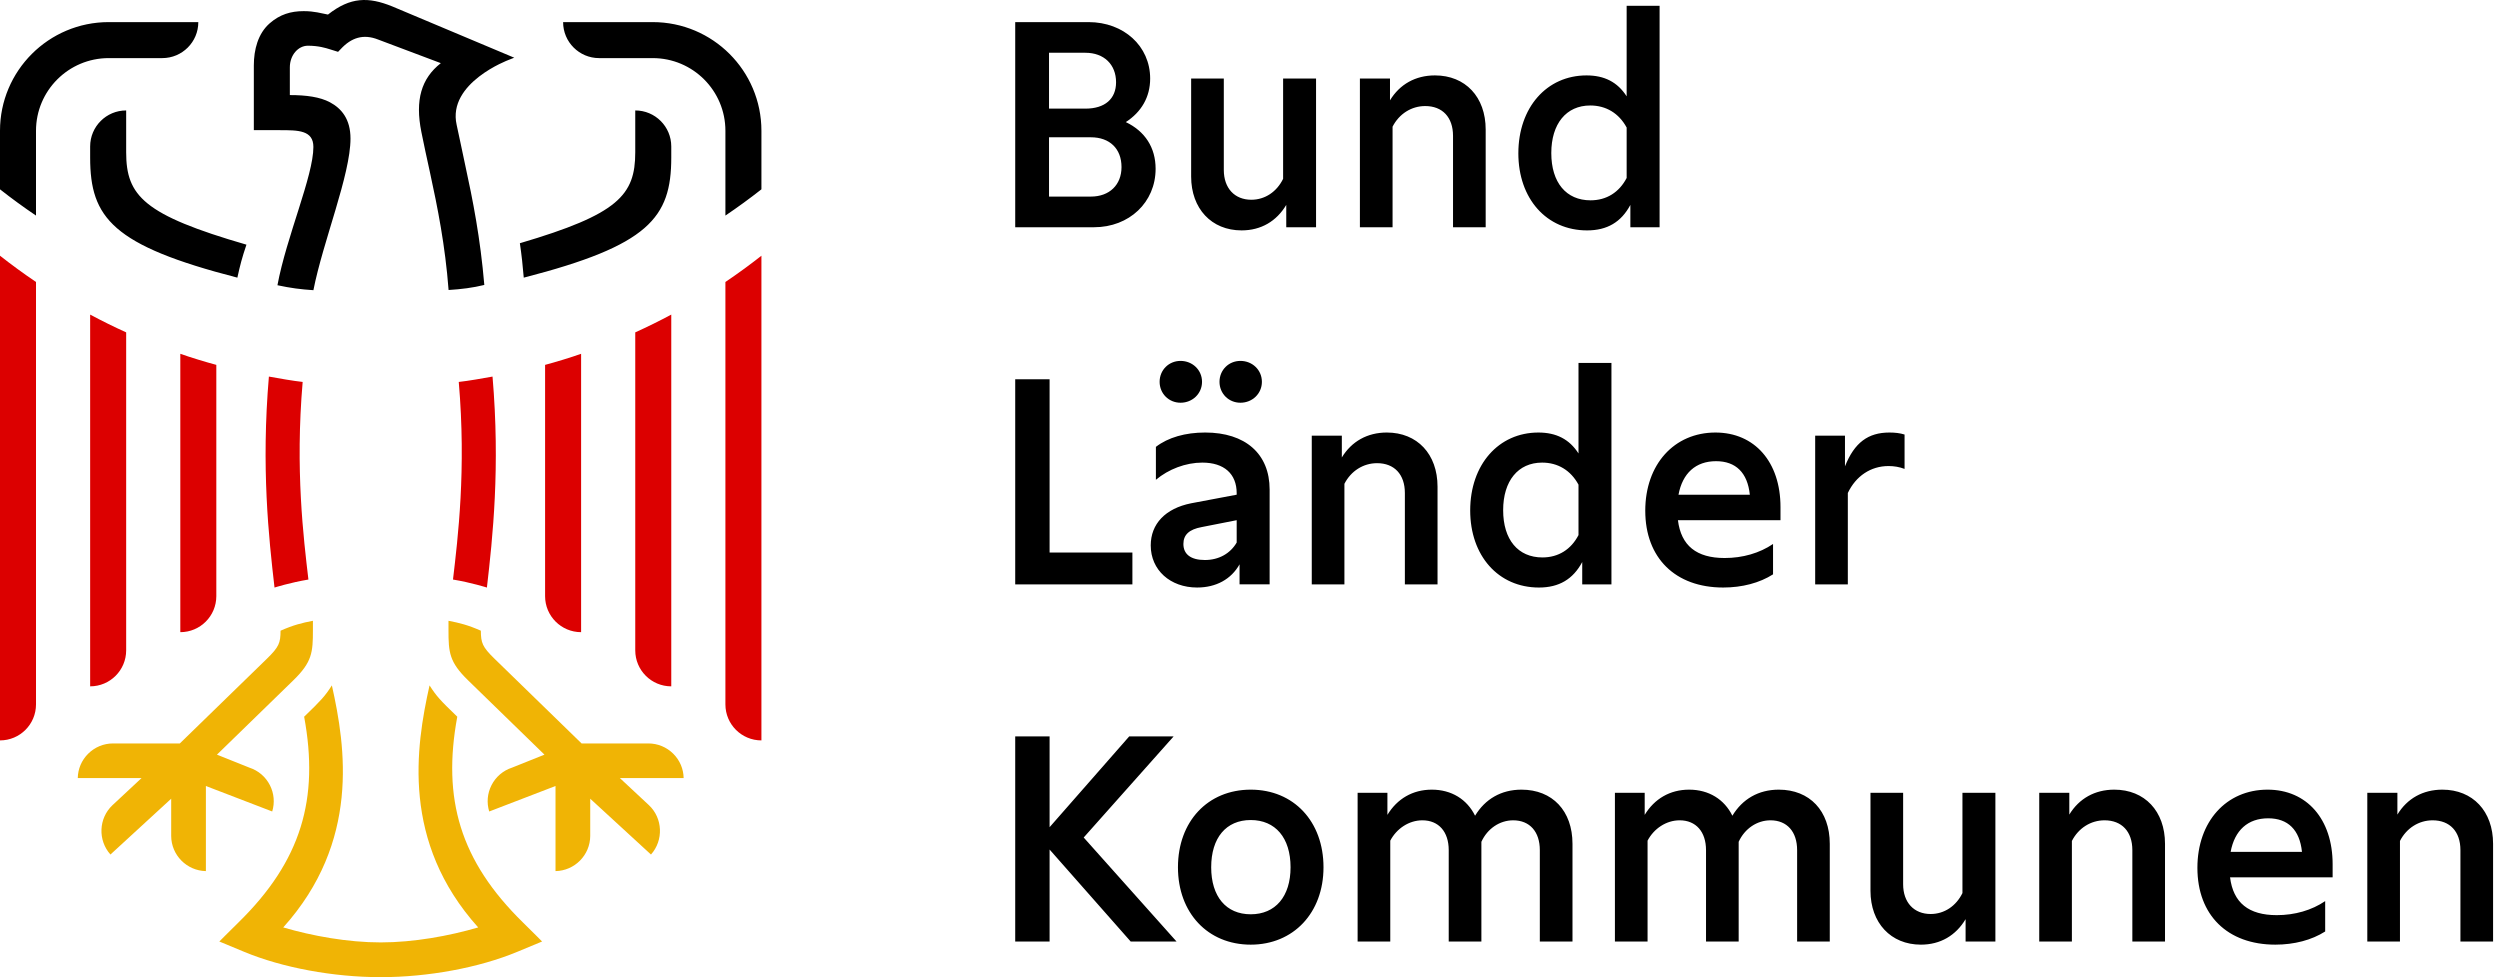 <?xml version="1.0" encoding="UTF-8" standalone="no"?> <svg xmlns="http://www.w3.org/2000/svg" xmlns:xlink="http://www.w3.org/1999/xlink" xmlns:serif="http://www.serif.com/" width="197px" height="77px" version="1.1" xml:space="preserve" style="fill-rule:evenodd;clip-rule:evenodd;stroke-linejoin:round;stroke-miterlimit:2;"> <g id="BoundingBox"> <rect x="0" y="0" width="197" height="77" style="fill:none;"></rect> </g> <g id="Bund_Laender_Kommunen"> <path d="M79.999,1.742l5.779,0c2.778,0 4.855,1.897 4.855,4.448c-0,1.467 -0.7,2.641 -1.919,3.431c1.512,0.723 2.348,2.01 2.348,3.68c-0,2.642 -2.078,4.606 -4.854,4.606l-6.209,-0l0,-16.165Zm5.531,6.818c1.536,0 2.416,-0.767 2.416,-2.077c-0,-1.399 -0.948,-2.325 -2.416,-2.325l-2.867,0l0,4.402l2.867,0Zm0.429,6.931c1.468,0 2.416,-0.925 2.416,-2.325c0,-1.445 -0.926,-2.348 -2.416,-2.348l-3.296,-0l0,4.673l3.296,0Zm7.903,-1.58l0,-7.721l2.574,-0l-0,7.202c-0,1.445 0.857,2.348 2.167,2.348c1.084,-0 2.01,-0.633 2.506,-1.648l-0,-7.902l2.596,-0l0,11.717l-2.348,-0l0,-1.761c-0.767,1.287 -1.986,2.009 -3.522,2.009c-2.37,0 -3.973,-1.716 -3.973,-4.244Zm18.446,-5.554c-1.084,0 -2.055,0.61 -2.574,1.626l-0,7.924l-2.574,-0l0,-11.717l2.371,-0l-0,1.716c0.767,-1.265 2.009,-1.964 3.544,-1.964c2.393,-0 3.996,1.693 3.996,4.267l0,7.698l-2.573,-0l-0,-7.202c-0,-1.467 -0.836,-2.348 -2.19,-2.348Zm7.338,3.725c-0,-3.612 2.235,-6.14 5.373,-6.14c1.399,-0 2.438,0.519 3.161,1.648l-0,-7.134l2.596,-0l-0,17.451l-2.303,-0l0,-1.761c-0.722,1.355 -1.829,2.009 -3.409,2.009c-3.206,0 -5.418,-2.506 -5.418,-6.073Zm5.689,3.703c1.264,-0 2.257,-0.632 2.845,-1.761l-0,-3.974c-0.61,-1.128 -1.626,-1.738 -2.868,-1.738c-1.896,0 -3.07,1.445 -3.07,3.748c-0,2.325 1.174,3.725 3.093,3.725Zm-42.627,27.757l6.525,0l-0,2.506l-9.234,0l-0,-16.164l2.709,-0l-0,13.658Zm11.628,2.755c-2.122,-0 -3.658,-1.378 -3.658,-3.319c0,-1.693 1.152,-2.913 3.183,-3.319l3.59,-0.677l0,-0.113c0,-1.535 -0.993,-2.416 -2.709,-2.416c-1.31,0 -2.664,0.519 -3.657,1.355l-0,-2.596c0.97,-0.746 2.325,-1.129 3.883,-1.129c3.16,-0 5.079,1.671 5.079,4.492l0,7.473l-2.37,0l-0,-1.58c-0.655,1.174 -1.851,1.829 -3.341,1.829Zm-1.31,-17.858c0.948,-0 1.694,0.722 1.694,1.648c-0,0.925 -0.746,1.648 -1.694,1.648c-0.925,-0 -1.648,-0.723 -1.648,-1.648c0,-0.926 0.723,-1.648 1.648,-1.648Zm1.919,15.69c1.106,0 2.009,-0.519 2.506,-1.377l0,-1.761l-2.754,0.542c-0.993,0.181 -1.445,0.609 -1.445,1.332c-0,0.813 0.587,1.264 1.693,1.264Zm2.8,-15.69c0.948,-0 1.693,0.722 1.693,1.648c0,0.925 -0.745,1.648 -1.693,1.648c-0.926,-0 -1.648,-0.723 -1.648,-1.648c-0,-0.926 0.722,-1.648 1.648,-1.648Zm10.769,8.059c-1.083,0 -2.054,0.61 -2.574,1.626l0,7.924l-2.573,0l-0,-11.717l2.37,0l0,1.716c0.768,-1.264 2.01,-1.964 3.545,-1.964c2.393,-0 3.996,1.693 3.996,4.267l-0,7.698l-2.574,0l0,-7.201c0,-1.468 -0.835,-2.349 -2.19,-2.349Zm7.338,3.726c0,-3.613 2.235,-6.141 5.373,-6.141c1.4,-0 2.439,0.519 3.161,1.648l0,-7.134l2.596,-0l0,17.451l-2.302,0l-0,-1.761c-0.723,1.355 -1.829,2.01 -3.41,2.01c-3.205,-0 -5.418,-2.506 -5.418,-6.073Zm5.689,3.702c1.265,0 2.258,-0.632 2.845,-1.761l0,-3.973c-0.61,-1.129 -1.626,-1.739 -2.867,-1.739c-1.896,0 -3.07,1.445 -3.07,3.748c-0.001,2.325 1.174,3.725 3.092,3.725Zm8.106,-3.68c0,-3.657 2.28,-6.163 5.531,-6.163c3.093,-0 5.125,2.325 5.125,5.87l0,1.038l-8.082,0c0.248,2.009 1.467,2.98 3.68,2.98c1.422,0 2.754,-0.384 3.815,-1.106l0,2.393c-1.061,0.677 -2.438,1.039 -3.928,1.039c-3.77,-0 -6.141,-2.326 -6.141,-6.051Zm8.24,-1.264c-0.18,-1.738 -1.106,-2.641 -2.663,-2.641c-1.603,-0 -2.642,0.948 -2.958,2.641l5.621,-0Zm5.149,-4.651l2.348,0l-0,2.416c0.745,-1.874 1.828,-2.664 3.499,-2.664c0.451,-0 0.835,0.045 1.197,0.158l-0,2.709c-0.407,-0.158 -0.836,-0.226 -1.265,-0.226c-1.399,0 -2.574,0.79 -3.206,2.123l0,7.201l-2.573,0l-0,-11.717Zm-60.328,32.612l0,7.247l-2.709,-0l0,-16.165l2.709,0l0,7.157l6.276,-7.157l3.5,0l-7.089,7.97l7.315,8.195l-3.613,-0l-6.389,-7.247Zm10.115,1.399c0,-3.612 2.349,-6.118 5.735,-6.118c3.386,0 5.734,2.506 5.734,6.118c0,3.59 -2.37,6.096 -5.734,6.096c-3.386,0 -5.735,-2.506 -5.735,-6.096Zm5.735,3.703c1.942,0 3.138,-1.399 3.138,-3.703c0,-2.325 -1.196,-3.724 -3.138,-3.724c-1.942,-0 -3.116,1.399 -3.116,3.724c0,2.304 1.174,3.703 3.116,3.703Zm8.422,-9.572l2.348,-0l-0,1.738c0.767,-1.264 1.986,-1.987 3.499,-1.987c1.558,0 2.777,0.768 3.409,2.055c0.79,-1.31 2.054,-2.055 3.657,-2.055c2.438,0 4.019,1.671 4.019,4.267l-0,7.699l-2.574,-0l0,-7.202c0,-1.445 -0.79,-2.348 -2.1,-2.348c-1.061,0 -2.031,0.655 -2.505,1.693l-0,7.857l-2.574,-0l0,-7.202c0,-1.445 -0.79,-2.348 -2.077,-2.348c-1.061,-0 -2.032,0.655 -2.529,1.603l0,7.947l-2.573,-0l-0,-11.717l-0,-0Zm20.274,-0l2.348,-0l0,1.738c0.768,-1.264 1.987,-1.987 3.5,-1.987c1.557,0 2.777,0.768 3.409,2.055c0.79,-1.31 2.054,-2.055 3.657,-2.055c2.438,0 4.018,1.671 4.018,4.267l0,7.699l-2.573,-0l-0,-7.202c-0,-1.445 -0.79,-2.348 -2.1,-2.348c-1.061,0 -2.031,0.655 -2.506,1.693l0,7.857l-2.573,-0l-0,-7.202c-0,-1.445 -0.791,-2.348 -2.077,-2.348c-1.061,-0 -2.032,0.655 -2.529,1.603l0,7.947l-2.573,-0l-0,-11.717l-0.001,-0Zm20.14,7.721l-0,-7.721l2.573,-0l0,7.202c0,1.445 0.858,2.348 2.168,2.348c1.083,-0 2.009,-0.633 2.506,-1.649l-0,-7.901l2.596,-0l-0,11.717l-2.348,-0l0,-1.761c-0.768,1.287 -1.987,2.009 -3.522,2.009c-2.37,0 -3.973,-1.716 -3.973,-4.244Zm18.445,-5.554c-1.083,0 -2.054,0.61 -2.574,1.626l0,7.924l-2.573,-0l-0,-11.717l2.37,-0l0,1.716c0.768,-1.265 2.01,-1.965 3.545,-1.965c2.393,0 3.996,1.694 3.996,4.267l-0,7.699l-2.574,-0l0,-7.202c0,-1.467 -0.835,-2.348 -2.19,-2.348Zm7.316,3.748c-0,-3.658 2.28,-6.164 5.531,-6.164c3.093,0 5.125,2.326 5.125,5.87l-0,1.039l-8.083,-0c0.249,2.009 1.468,2.98 3.68,2.98c1.423,-0 2.754,-0.384 3.816,-1.106l-0,2.393c-1.062,0.677 -2.439,1.038 -3.929,1.038c-3.77,0 -6.14,-2.325 -6.14,-6.05Zm8.24,-1.264c-0.181,-1.739 -1.106,-2.642 -2.664,-2.642c-1.603,0 -2.642,0.948 -2.957,2.642l5.621,-0Zm10.296,-2.484c-1.084,0 -2.055,0.61 -2.574,1.626l-0,7.924l-2.574,-0l0,-11.717l2.371,-0l-0,1.716c0.767,-1.265 2.009,-1.965 3.544,-1.965c2.393,0 3.996,1.694 3.996,4.267l0,7.699l-2.573,-0l-0,-7.202c-0,-1.467 -0.836,-2.348 -2.19,-2.348Z" style="fill-rule:nonzero;"></path> </g> <g id="Adler"> <path d="M2.837,22.22l0,33.286c0,1.568 -1.269,2.838 -2.837,2.838l0,-38.193c0.921,0.723 1.867,1.414 2.837,2.069Zm4.267,2.57l0,29.294c1.568,-0 2.838,-1.27 2.838,-2.838l-0,-25.055c-0.963,-0.436 -1.91,-0.904 -2.838,-1.401Zm7.105,3.089l-0,21.936c1.566,0 2.837,-1.27 2.837,-2.838l0,-18.225c-0.737,-0.194 -2.092,-0.603 -2.837,-0.873Zm10.094,17.789c-0.384,-3.28 -1.049,-8.653 -0.453,-15.571c-0.78,-0.087 -1.853,-0.276 -2.661,-0.423c-0.61,7.162 -0.015,12.664 0.443,16.625c-0,-0 1.239,-0.393 2.671,-0.631Zm32.859,-23.448l0,33.286c0,1.568 1.27,2.838 2.838,2.838l-0,-38.193c-0.921,0.723 -1.867,1.414 -2.838,2.069Zm-7.104,3.971l-0,25.055c-0,1.568 1.27,2.838 2.838,2.838l-0,-29.294c-0.929,0.497 -1.875,0.965 -2.838,1.401Zm-7.105,2.561l0,18.225c0,1.568 1.272,2.838 2.838,2.838l0,-21.936c-0.746,0.27 -2.1,0.679 -2.838,0.873Zm-4.585,17.547c0.458,-3.961 1.053,-9.463 0.443,-16.625c-0.808,0.147 -1.881,0.336 -2.661,0.423c0.596,6.918 -0.07,12.291 -0.454,15.571c1.433,0.238 2.672,0.631 2.672,0.631Z" style="fill:rgb(220,0,0);fill-rule:nonzero;"></path> <path d="M16.224,68.643c-1.508,-0.029 -2.73,-1.262 -2.734,-2.773l-0,-2.932l-4.787,4.398c-1.002,-1.122 -0.935,-2.855 0.16,-3.887l2.292,-2.138l-5.027,-0c0.014,-0.724 0.303,-1.401 0.815,-1.913c0.525,-0.524 1.224,-0.815 1.967,-0.815l5.261,0l6.854,-6.668c0.971,-0.946 1.076,-1.255 1.083,-2.216c1.006,-0.445 1.689,-0.616 2.55,-0.78l0,0.739c0,1.744 -0.059,2.508 -1.54,3.949c-1.522,1.48 -6.022,5.86 -6.022,5.86l2.556,1.023c0.709,0.232 1.282,0.725 1.619,1.388c0.326,0.645 0.389,1.377 0.179,2.067l-5.226,-2.008l0,6.706l0,0Zm13.776,8.357c3.733,-0 7.753,-0.746 10.754,-1.994l1.963,-0.816c0,-0 -0.634,-0.642 -1.509,-1.5c-4.966,-4.869 -6.366,-9.75 -5.175,-16.214c-1.34,-1.291 -1.645,-1.618 -2.185,-2.467c-1.089,4.862 -2.228,12.331 3.833,19.072c-2.291,0.672 -5.082,1.181 -7.681,1.181c-2.6,-0 -5.39,-0.509 -7.681,-1.181c6.061,-6.741 4.922,-14.21 3.833,-19.072c-0.54,0.849 -0.845,1.176 -2.185,2.467c1.191,6.464 -0.209,11.345 -5.176,16.214c-0.874,0.858 -1.508,1.5 -1.508,1.5l1.963,0.816c3.001,1.248 7.021,1.994 10.754,1.994Zm13.775,-8.357c1.509,-0.029 2.731,-1.262 2.735,-2.773l0,-2.932l4.787,4.399c1.001,-1.123 0.935,-2.856 -0.16,-3.888l-2.293,-2.138l5.027,-0c-0.013,-0.724 -0.302,-1.401 -0.814,-1.913c-0.526,-0.524 -1.224,-0.815 -1.968,-0.815l-5.26,0l-6.854,-6.668c-0.971,-0.946 -1.076,-1.255 -1.084,-2.216c-1.005,-0.445 -1.689,-0.616 -2.55,-0.78l0,0.739c0,1.744 0.06,2.508 1.541,3.949c1.521,1.48 6.022,5.86 6.022,5.86l-2.556,1.023c-0.709,0.232 -1.282,0.725 -1.619,1.388c-0.326,0.645 -0.39,1.377 -0.179,2.068l5.225,-2.009l0,6.706Z" style="fill:rgb(240,180,5);fill-rule:nonzero;"></path> <path d="M36.647,12.955c0.62,2.84 1.203,5.807 1.517,9.499c-0.875,0.218 -1.839,0.34 -2.815,0.398c-0.267,-3.51 -0.865,-6.503 -1.473,-9.292c-0.247,-1.127 -0.48,-2.193 -0.673,-3.164c-0.504,-2.519 -0.005,-4.214 1.534,-5.42l-4.938,-1.859c-1.155,-0.457 -2.105,-0.165 -2.955,0.755l-0.204,0.212l-0.669,-0.208c-0.299,-0.092 -0.868,-0.274 -1.71,-0.274c-0.772,-0 -1.422,0.749 -1.422,1.701l0,2.189c1.291,0 2.373,0.147 3.162,0.568c0.905,0.484 1.618,1.322 1.618,2.857c0,2.858 -2.168,8.106 -2.923,11.95c-1.021,-0.067 -1.808,-0.171 -2.833,-0.391c0.708,-3.819 2.832,-8.608 2.832,-10.894c-0,-1.325 -1.197,-1.325 -2.647,-1.325l-2.046,-0l-0,-5.104c-0,-1.235 0.325,-2.511 1.256,-3.321c0.799,-0.695 1.655,-0.954 2.67,-0.954c0.86,0 1.373,0.17 1.917,0.27c1.77,-1.395 3.187,-1.4 5.054,-0.647l9.622,4.046l-0.451,0.179c0,0 -4.834,1.801 -4.085,5.115c0.212,0.941 0.418,1.998 0.662,3.114Zm-28.081,-11.213c-4.73,-0 -8.566,3.834 -8.566,8.565l0,4.611c0.92,0.724 1.866,1.414 2.837,2.069l0,-6.68c0,-3.164 2.565,-5.728 5.729,-5.728l4.224,-0c0.782,-0 1.492,-0.317 2.006,-0.831c0.514,-0.512 0.831,-1.223 0.831,-2.006l-7.061,-0Zm10.854,17.538c-8.093,-2.346 -9.478,-3.845 -9.478,-7.277l-0,-3.3c-1.568,0 -2.838,1.27 -2.838,2.838l-0,0.88c-0,4.747 1.762,6.923 11.601,9.458c0.21,-0.968 0.369,-1.576 0.715,-2.599Zm24.953,-17.538c-0,0.783 0.317,1.494 0.831,2.006c0.514,0.514 1.224,0.831 2.006,0.831l4.224,-0c3.164,-0 5.728,2.564 5.728,5.728l0,6.68c0.971,-0.655 1.917,-1.345 2.838,-2.069l-0,-4.611c-0,-4.731 -3.836,-8.565 -8.566,-8.565l-7.061,-0Zm-3.101,20.137c9.84,-2.535 11.624,-4.711 11.624,-9.458l-0,-0.88c-0,-1.568 -1.271,-2.838 -2.838,-2.838l-0,3.3c-0,3.376 -1.346,4.882 -9.092,7.163c0.131,0.888 0.234,1.816 0.306,2.713Z" style="fill-rule:nonzero;"></path> </g> </svg> 
